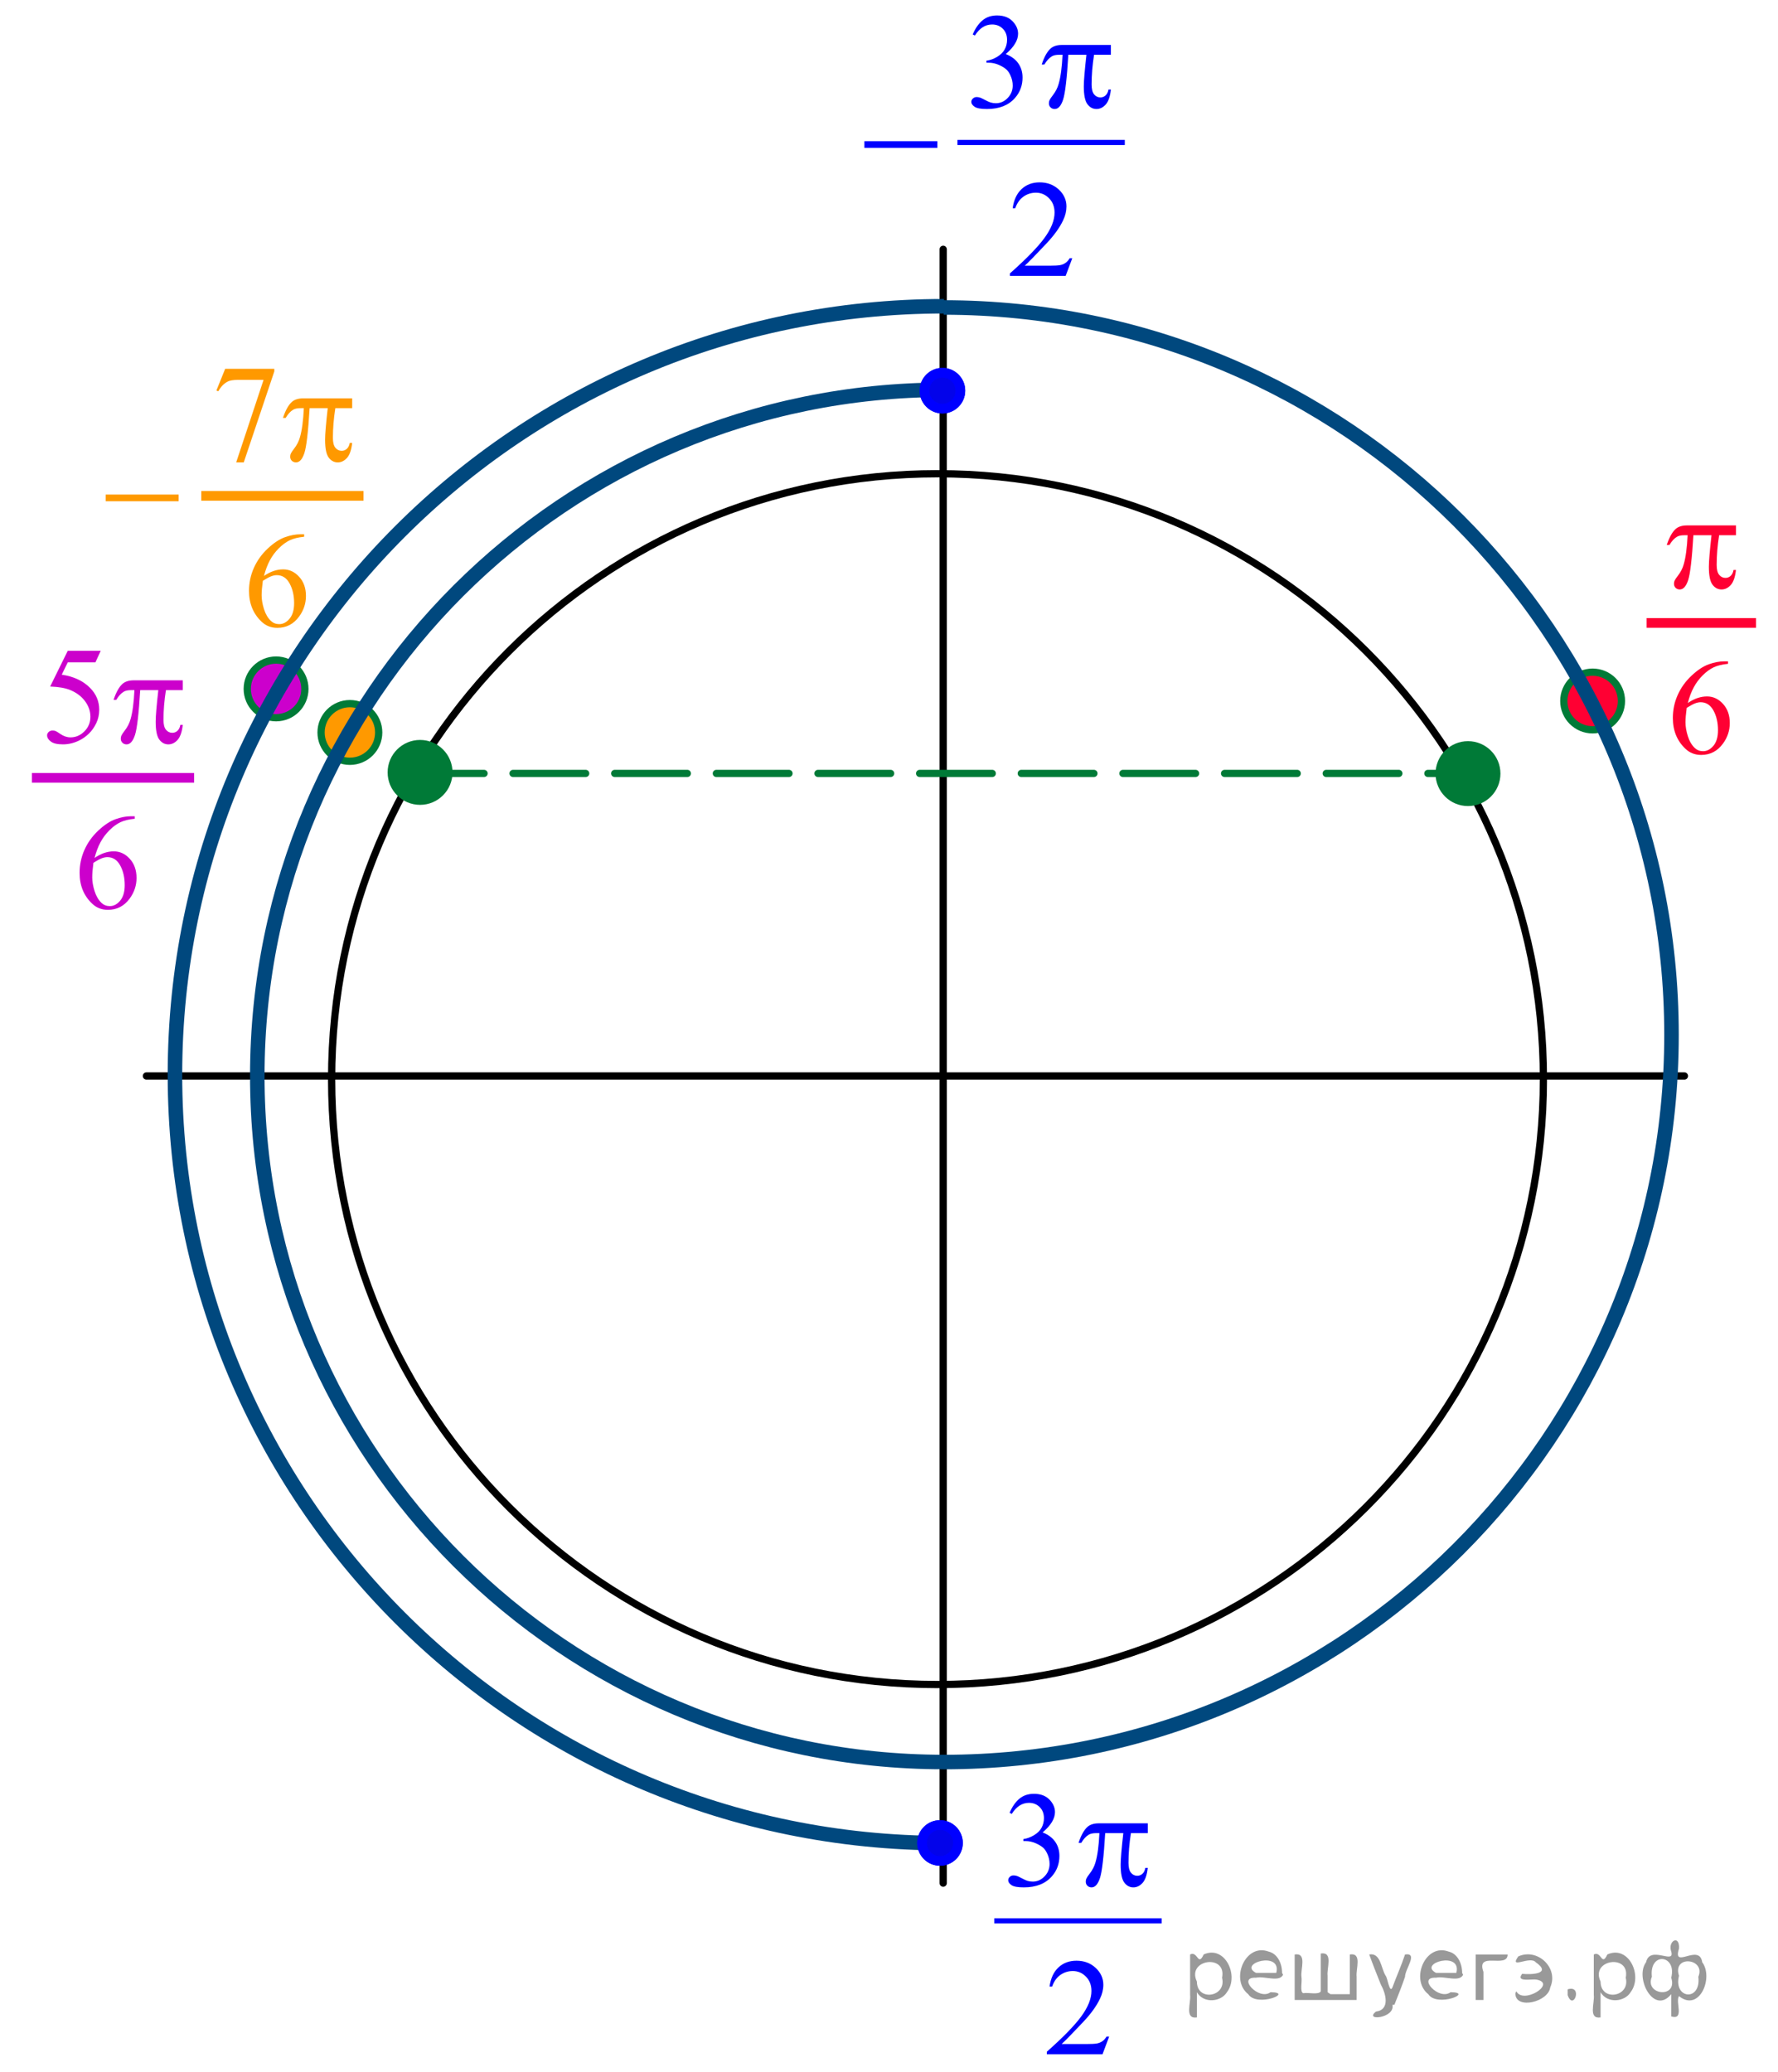 <?xml version="1.0" encoding="utf-8"?>
<!-- Generator: Adobe Illustrator 16.0.0, SVG Export Plug-In . SVG Version: 6.00 Build 0)  -->
<!DOCTYPE svg PUBLIC "-//W3C//DTD SVG 1.1//EN" "http://www.w3.org/Graphics/SVG/1.1/DTD/svg11.dtd">
<svg version="1.1" id="Слой_1" xmlns="http://www.w3.org/2000/svg" xmlns:xlink="http://www.w3.org/1999/xlink" x="0px" y="0px"
	 width="183.667px" height="214px" viewBox="-13.439 -27.57 183.667 214" enable-background="new -13.439 -27.57 183.667 214"
	 xml:space="preserve">
<path fill="none" stroke="#000000" stroke-width="0.75" stroke-linecap="round" stroke-linejoin="round" stroke-miterlimit="8" d="
	M83.407,21.36c-34.568,0-62.59,27.993-62.59,62.53c0,34.535,28.021,62.528,62.59,62.528c34.567,0,62.588-27.993,62.588-62.528
	C145.995,49.353,117.975,21.36,83.407,21.36L83.407,21.36z"/>
<line fill="none" stroke="#000000" stroke-width="0.75" stroke-linecap="round" stroke-linejoin="round" stroke-miterlimit="8" x1="83.993" y1="-1.82" x2="83.993" y2="166.93"/>
<line fill="none" stroke="#000000" stroke-width="0.75" stroke-linecap="round" stroke-linejoin="round" stroke-miterlimit="8" x1="1.686" y1="83.565" x2="160.561" y2="83.565"/>
<line fill="none" stroke="#0000FF" stroke-width="0.531" stroke-linecap="square" stroke-miterlimit="10" x1="85.729" y1="-12.855" x2="102.487" y2="-12.855"/>
<g>
	<path fill="#0000FF" d="M97.326-0.895l-0.684,1.822h-5.754v-0.26c1.691-1.498,2.885-2.724,3.574-3.672
		c0.689-0.95,1.035-1.817,1.035-2.604c0-0.602-0.189-1.095-0.568-1.479c-0.379-0.388-0.83-0.58-1.357-0.58
		c-0.48,0-0.91,0.138-1.291,0.408c-0.381,0.271-0.662,0.672-0.846,1.197H91.17c0.119-0.86,0.428-1.521,0.924-1.982
		s1.115-0.69,1.859-0.69c0.791,0,1.449,0.247,1.98,0.739c0.527,0.494,0.793,1.075,0.793,1.746c0,0.479-0.113,0.959-0.346,1.438
		c-0.354,0.754-0.93,1.552-1.725,2.396c-1.195,1.268-1.939,2.028-2.238,2.29h2.547c0.52,0,0.881-0.02,1.09-0.057
		s0.396-0.111,0.564-0.228c0.168-0.114,0.313-0.275,0.438-0.484L97.326-0.895L97.326-0.895z"/>
</g>
<path fill="#0000FF" d="M75.853-12.988h7.538v0.689h-7.538V-12.988z"/>
<line fill="none" stroke="#007A37" stroke-width="0.75" stroke-linecap="round" stroke-linejoin="round" stroke-miterlimit="8" stroke-dasharray="7.5,3" x1="29.061" y1="52.315" x2="137.061" y2="52.315"/>
<g>
	<path fill="#007A37" d="M138.205,49.357c-1.644,0-2.978,1.333-2.978,2.976c0,1.644,1.333,2.977,2.978,2.977
		c1.643,0,2.976-1.333,2.976-2.977C141.181,50.69,139.848,49.357,138.205,49.357L138.205,49.357z"/>
	<path fill="none" stroke="#007A37" stroke-width="0.75" stroke-linecap="round" stroke-linejoin="round" stroke-miterlimit="8" d="
		M138.205,49.357c-1.644,0-2.978,1.333-2.978,2.976c0,1.644,1.333,2.977,2.978,2.977c1.643,0,2.976-1.333,2.976-2.977
		C141.181,50.69,139.848,49.357,138.205,49.357L138.205,49.357z"/>
</g>
<g>
	<g>
		<path fill="#0000FF" d="M101.316-22.925v1.012h-1.74c-0.168,1.065-0.252,2.088-0.252,3.064c0,0.479,0.086,0.823,0.259,1.029
			c0.173,0.207,0.389,0.313,0.647,0.313c0.205,0,0.385-0.069,0.539-0.209c0.151-0.141,0.252-0.344,0.295-0.608h0.252
			c-0.082,0.736-0.265,1.255-0.543,1.559c-0.28,0.304-0.598,0.454-0.946,0.454c-0.374,0-0.687-0.166-0.935-0.496
			c-0.25-0.33-0.375-0.946-0.375-1.852c0-0.566,0.092-1.651,0.272-3.254h-1.87c-0.146,2.438-0.328,3.981-0.539,4.63
			c-0.211,0.646-0.501,0.972-0.87,0.972c-0.172,0-0.313-0.058-0.428-0.168c-0.113-0.11-0.169-0.251-0.169-0.419
			c0-0.121,0.02-0.227,0.059-0.313c0.053-0.121,0.164-0.291,0.338-0.511c0.293-0.377,0.496-0.771,0.61-1.188
			c0.206-0.708,0.34-1.708,0.401-3.003h-0.33c-0.35,0-0.611,0.058-0.783,0.168c-0.277,0.168-0.533,0.447-0.764,0.838h-0.279
			c0.27-0.806,0.582-1.36,0.941-1.669c0.272-0.231,0.658-0.35,1.15-0.35L101.316-22.925L101.316-22.925z"/>
	</g>
	<g>
		<path fill="#0000FF" d="M87.043-24.011c0.265-0.627,0.601-1.111,1.005-1.452s0.909-0.511,1.513-0.511
			c0.747,0,1.318,0.242,1.715,0.728c0.303,0.361,0.453,0.748,0.453,1.16c0,0.677-0.426,1.377-1.276,2.1
			c0.572,0.224,1.005,0.544,1.298,0.961s0.438,0.906,0.438,1.469c0,0.805-0.256,1.503-0.769,2.093
			c-0.668,0.769-1.636,1.153-2.903,1.153c-0.627,0-1.054-0.078-1.28-0.233c-0.227-0.155-0.339-0.322-0.339-0.501
			c0-0.132,0.054-0.249,0.161-0.35c0.107-0.101,0.237-0.151,0.388-0.151c0.114,0,0.231,0.019,0.35,0.055
			c0.078,0.022,0.254,0.106,0.528,0.25s0.464,0.23,0.57,0.257c0.169,0.05,0.35,0.075,0.542,0.075c0.467,0,0.873-0.181,1.218-0.542
			c0.346-0.361,0.519-0.789,0.519-1.283c0-0.362-0.08-0.714-0.24-1.057c-0.118-0.256-0.249-0.451-0.392-0.583
			c-0.196-0.183-0.467-0.349-0.809-0.498c-0.343-0.148-0.693-0.223-1.05-0.223h-0.22v-0.206c0.361-0.046,0.724-0.176,1.088-0.391
			c0.364-0.215,0.628-0.474,0.792-0.776c0.166-0.302,0.248-0.634,0.248-0.995c0-0.471-0.148-0.852-0.443-1.143
			s-0.662-0.436-1.101-0.436c-0.709,0-1.302,0.38-1.777,1.14L87.043-24.011z"/>
	</g>
</g>
<line fill="none" stroke="#0000FF" stroke-width="0.531" stroke-linecap="square" stroke-miterlimit="10" x1="89.538" y1="170.825" x2="106.297" y2="170.825"/>
<g>
	<path fill="#0000FF" d="M101.136,182.784l-0.685,1.822h-5.753v-0.26c1.691-1.498,2.884-2.723,3.574-3.672
		c0.688-0.949,1.035-1.816,1.035-2.604c0-0.602-0.189-1.096-0.568-1.48c-0.379-0.387-0.831-0.58-1.358-0.58
		c-0.479,0-0.909,0.139-1.291,0.408c-0.381,0.271-0.661,0.672-0.845,1.197h-0.266c0.12-0.859,0.428-1.521,0.924-1.982
		s1.115-0.689,1.859-0.689c0.791,0,1.449,0.246,1.979,0.738c0.528,0.494,0.794,1.076,0.794,1.746c0,0.479-0.114,0.959-0.346,1.438
		c-0.354,0.754-0.93,1.553-1.726,2.396c-1.194,1.268-1.938,2.027-2.237,2.289h2.547c0.519,0,0.881-0.02,1.09-0.057
		c0.208-0.037,0.396-0.111,0.564-0.227s0.313-0.275,0.438-0.484H101.136L101.136,182.784z"/>
</g>
<g>
	<g>
		<path fill="#0000FF" d="M105.125,160.755v1.012h-1.74c-0.168,1.066-0.252,2.088-0.252,3.064c0,0.479,0.086,0.824,0.26,1.029
			c0.172,0.207,0.389,0.313,0.646,0.313c0.205,0,0.385-0.068,0.539-0.209c0.152-0.141,0.252-0.344,0.295-0.607h0.252
			c-0.082,0.736-0.264,1.254-0.543,1.559c-0.279,0.303-0.598,0.453-0.945,0.453c-0.375,0-0.688-0.166-0.936-0.496
			c-0.25-0.33-0.375-0.945-0.375-1.852c0-0.566,0.092-1.65,0.273-3.254h-1.871c-0.146,2.439-0.328,3.982-0.539,4.631
			c-0.211,0.646-0.501,0.971-0.87,0.971c-0.172,0-0.313-0.057-0.428-0.168c-0.113-0.109-0.169-0.25-0.169-0.418
			c0-0.121,0.02-0.227,0.059-0.314c0.053-0.121,0.164-0.291,0.338-0.51c0.293-0.377,0.496-0.771,0.61-1.188
			c0.206-0.709,0.34-1.709,0.401-3.004h-0.33c-0.35,0-0.611,0.059-0.783,0.168c-0.277,0.168-0.533,0.447-0.764,0.838h-0.28
			c0.27-0.805,0.583-1.359,0.942-1.668c0.272-0.232,0.658-0.35,1.15-0.35H105.125L105.125,160.755z"/>
	</g>
	<g>
		<path fill="#0000FF" d="M90.853,159.669c0.265-0.627,0.601-1.111,1.005-1.452s0.909-0.511,1.513-0.511
			c0.746,0,1.318,0.242,1.716,0.727c0.302,0.361,0.453,0.748,0.453,1.16c0,0.678-0.426,1.377-1.277,2.1
			c0.572,0.225,1.004,0.545,1.297,0.961c0.293,0.417,0.439,0.906,0.439,1.469c0,0.806-0.256,1.504-0.769,2.094
			c-0.668,0.769-1.636,1.152-2.903,1.152c-0.627,0-1.054-0.077-1.28-0.232c-0.227-0.156-0.339-0.322-0.339-0.502
			c0-0.132,0.054-0.248,0.161-0.35c0.107-0.101,0.237-0.15,0.388-0.15c0.114,0,0.231,0.018,0.35,0.055
			c0.078,0.022,0.254,0.106,0.528,0.25c0.274,0.145,0.464,0.23,0.57,0.258c0.169,0.051,0.35,0.075,0.542,0.075
			c0.467,0,0.873-0.181,1.218-0.542s0.518-0.789,0.518-1.283c0-0.361-0.08-0.714-0.24-1.057c-0.119-0.257-0.249-0.451-0.391-0.584
			c-0.197-0.184-0.467-0.349-0.81-0.498c-0.343-0.148-0.693-0.223-1.05-0.223h-0.22v-0.205c0.361-0.047,0.724-0.177,1.088-0.392
			c0.364-0.216,0.628-0.474,0.792-0.776c0.165-0.301,0.248-0.633,0.248-0.994c0-0.472-0.148-0.853-0.443-1.143
			c-0.295-0.291-0.662-0.437-1.102-0.437c-0.709,0-1.302,0.38-1.777,1.14L90.853,159.669z"/>
	</g>
</g>
<path fill="none" stroke="#00487E" stroke-width="1.5" stroke-linejoin="round" stroke-miterlimit="8" d="M83.074,12.69
	L83.074,12.69"/>
<g>
	<path fill="#007A37" d="M29.955,49.231c-1.644,0-2.978,1.334-2.978,2.977c0,1.644,1.333,2.977,2.978,2.977
		c1.643,0,2.976-1.333,2.976-2.977C32.931,50.565,31.598,49.231,29.955,49.231L29.955,49.231z"/>
	<path fill="none" stroke="#007A37" stroke-width="0.75" stroke-linecap="round" stroke-linejoin="round" stroke-miterlimit="8" d="
		M29.955,49.231c-1.644,0-2.978,1.334-2.978,2.977c0,1.644,1.333,2.977,2.978,2.977c1.643,0,2.976-1.333,2.976-2.977
		C32.931,50.565,31.598,49.231,29.955,49.231L29.955,49.231z"/>
</g>
<g>
	<path fill="#FF9900" d="M22.705,45.106c-1.644,0-2.978,1.334-2.978,2.977c0,1.644,1.333,2.977,2.978,2.977
		c1.643,0,2.976-1.333,2.976-2.977C25.681,46.44,24.348,45.106,22.705,45.106L22.705,45.106z"/>
	<path fill="none" stroke="#007A37" stroke-width="0.75" stroke-linecap="round" stroke-linejoin="round" stroke-miterlimit="8" d="
		M22.705,45.106c-1.644,0-2.978,1.334-2.978,2.977c0,1.644,1.333,2.977,2.978,2.977c1.643,0,2.976-1.333,2.976-2.977
		C25.681,46.44,24.348,45.106,22.705,45.106L22.705,45.106z"/>
</g>
<g>
	<path fill="#CC00CC" d="M15.08,40.606c-1.644,0-2.978,1.334-2.978,2.977c0,1.644,1.333,2.977,2.978,2.977
		c1.643,0,2.976-1.333,2.976-2.977C18.056,41.94,16.723,40.606,15.08,40.606L15.08,40.606z"/>
	<path fill="none" stroke="#007A37" stroke-width="0.75" stroke-linecap="round" stroke-linejoin="round" stroke-miterlimit="8" d="
		M15.08,40.606c-1.644,0-2.978,1.334-2.978,2.977c0,1.644,1.333,2.977,2.978,2.977c1.643,0,2.976-1.333,2.976-2.977
		C18.056,41.94,16.723,40.606,15.08,40.606L15.08,40.606z"/>
</g>
<g>
	<path fill="#FF0033" d="M151.08,41.856c-1.644,0-2.978,1.334-2.978,2.977c0,1.644,1.333,2.977,2.978,2.977
		c1.643,0,2.976-1.333,2.976-2.977C154.056,43.19,152.723,41.856,151.08,41.856L151.08,41.856z"/>
	<path fill="none" stroke="#007A37" stroke-width="0.75" stroke-linecap="round" stroke-linejoin="round" stroke-miterlimit="8" d="
		M151.08,41.856c-1.644,0-2.978,1.334-2.978,2.977c0,1.644,1.333,2.977,2.978,2.977c1.643,0,2.976-1.333,2.976-2.977
		C154.056,43.19,152.723,41.856,151.08,41.856L151.08,41.856z"/>
</g>
<path fill="none" stroke="#00487E" stroke-width="1.5" stroke-linejoin="round" stroke-miterlimit="8" d="M84.074,12.69
	c-39.177,0-70.935,31.725-70.935,70.867c0,39.14,31.756,70.865,70.935,70.865"/>
<path fill="none" stroke="#00487E" stroke-width="1.5" stroke-linejoin="round" stroke-miterlimit="8" d="M84.038,154.425
	c41.528,0,75.19-33.629,75.19-75.117c0-41.49-33.662-75.119-75.19-75.119l0,0"/>
<path fill="none" stroke="#00487E" stroke-width="1.5" stroke-linejoin="round" stroke-miterlimit="8" d="M84.08,4.061
	c-43.879,0-79.447,35.532-79.447,79.371c0,43.837,35.567,79.369,79.447,79.369"/>
<g>
	<path fill="#0303EA" stroke="#0000FF" stroke-miterlimit="10" d="M85.768,12.781c0-1.021-0.83-1.852-1.854-1.852
		s-1.854,0.828-1.854,1.852s0.83,1.854,1.854,1.854C84.937,14.635,85.768,13.805,85.768,12.781L85.768,12.781z"/>
	<path fill="#0303EA" stroke="#0000FF" stroke-miterlimit="10" d="M85.768,12.781c0-1.021-0.83-1.852-1.854-1.852
		s-1.854,0.828-1.854,1.852s0.83,1.854,1.854,1.854C84.937,14.635,85.768,13.805,85.768,12.781L85.768,12.781z"/>
</g>
<g>
	<path fill="#0303EA" stroke="#0000FF" stroke-miterlimit="10" d="M85.518,162.782c0-1.021-0.83-1.852-1.854-1.852
		s-1.854,0.828-1.854,1.852s0.83,1.854,1.854,1.854C84.687,164.635,85.518,163.805,85.518,162.782L85.518,162.782z"/>
	<path fill="#0303EA" stroke="#0000FF" stroke-miterlimit="10" d="M85.518,162.782c0-1.021-0.83-1.852-1.854-1.852
		s-1.854,0.828-1.854,1.852s0.83,1.854,1.854,1.854C84.687,164.635,85.518,163.805,85.518,162.782L85.518,162.782z"/>
</g>
<path fill="#FF9900" d="M9.821,10.526h5.076v0.265l-3.156,9.398h-0.782l2.828-8.525h-2.604c-0.526,0-0.901,0.063-1.124,0.188
	c-0.391,0.214-0.705,0.544-0.943,0.991l-0.202-0.077L9.821,10.526z"/>
<path fill="#FF9900" d="M17.98,27.615v0.254c-0.604,0.06-1.097,0.18-1.479,0.36c-0.382,0.181-0.759,0.456-1.132,0.827
	s-0.682,0.784-0.926,1.239c-0.245,0.455-0.45,0.996-0.614,1.623c0.659-0.453,1.32-0.68,1.983-0.68c0.636,0,1.187,0.256,1.654,0.769
	c0.467,0.513,0.7,1.171,0.7,1.977c0,0.778-0.236,1.487-0.707,2.128c-0.567,0.778-1.318,1.167-2.251,1.167
	c-0.636,0-1.176-0.21-1.62-0.631c-0.87-0.819-1.304-1.88-1.304-3.185c0-0.833,0.167-1.624,0.501-2.375s0.811-1.416,1.431-1.997
	s1.213-0.972,1.781-1.174c0.567-0.201,1.096-0.302,1.585-0.302H17.98z M13.712,32.419c-0.083,0.618-0.124,1.116-0.124,1.496
	c0,0.439,0.081,0.916,0.244,1.431c0.162,0.515,0.404,0.923,0.724,1.225c0.233,0.215,0.517,0.323,0.851,0.323
	c0.398,0,0.754-0.188,1.067-0.563c0.313-0.375,0.47-0.911,0.47-1.606c0-0.782-0.156-1.459-0.467-2.031s-0.752-0.858-1.325-0.858
	c-0.174,0-0.36,0.037-0.559,0.11C14.395,32.018,14.101,32.176,13.712,32.419z"/>
<path fill="#CC00CC" d="M-3.035,39.651l-0.546,1.19h-2.857l-0.623,1.274c1.237,0.182,2.217,0.642,2.941,1.379
	c0.621,0.635,0.931,1.382,0.931,2.241c0,0.5-0.102,0.962-0.305,1.387c-0.203,0.425-0.458,0.786-0.767,1.085s-0.651,0.54-1.029,0.721
	c-0.537,0.257-1.088,0.385-1.652,0.385c-0.57,0-0.984-0.097-1.243-0.291s-0.389-0.407-0.389-0.641c0-0.131,0.054-0.246,0.161-0.347
	s0.243-0.15,0.406-0.15c0.121,0,0.228,0.019,0.318,0.056c0.091,0.038,0.247,0.133,0.466,0.287c0.35,0.243,0.705,0.364,1.064,0.364
	c0.546,0,1.026-0.207,1.439-0.62s0.62-0.916,0.62-1.509c0-0.574-0.185-1.11-0.553-1.607s-0.877-0.881-1.526-1.152
	c-0.509-0.21-1.202-0.332-2.08-0.364l1.82-3.69H-3.035z"/>
<line fill="none" stroke="#FF9900" stroke-miterlimit="10" x1="7.354" y1="23.645" x2="24.112" y2="23.645"/>
<path fill="#FF9900" d="M-2.522,23.512h7.538v0.689h-7.538V23.512z"/>
<g>
	<path fill="#FF9900" d="M22.941,13.575v1.012h-1.74c-0.168,1.065-0.252,2.088-0.252,3.064c0,0.479,0.086,0.823,0.259,1.029
		c0.173,0.207,0.389,0.313,0.647,0.313c0.205,0,0.385-0.069,0.539-0.209c0.151-0.141,0.252-0.344,0.295-0.608h0.252
		c-0.082,0.736-0.265,1.255-0.543,1.559c-0.28,0.304-0.598,0.454-0.946,0.454c-0.374,0-0.687-0.166-0.935-0.496
		c-0.25-0.33-0.375-0.946-0.375-1.852c0-0.566,0.092-1.651,0.272-3.254h-1.87c-0.146,2.438-0.328,3.981-0.539,4.63
		c-0.211,0.646-0.501,0.972-0.87,0.972c-0.172,0-0.313-0.058-0.428-0.168c-0.113-0.11-0.169-0.251-0.169-0.419
		c0-0.121,0.02-0.227,0.059-0.313c0.053-0.121,0.164-0.291,0.338-0.511c0.293-0.377,0.496-0.771,0.61-1.188
		c0.206-0.708,0.34-1.708,0.401-3.003h-0.33c-0.35,0-0.611,0.058-0.783,0.168c-0.277,0.168-0.533,0.447-0.764,0.838h-0.279
		c0.27-0.806,0.582-1.36,0.941-1.669c0.272-0.231,0.658-0.35,1.15-0.35L22.941,13.575L22.941,13.575z"/>
</g>
<path fill="#CC00CC" d="M0.48,56.74v0.254c-0.604,0.06-1.097,0.18-1.479,0.36c-0.382,0.181-0.759,0.456-1.132,0.827
	s-0.682,0.784-0.926,1.239c-0.245,0.455-0.45,0.996-0.614,1.623c0.659-0.453,1.32-0.68,1.983-0.68c0.636,0,1.187,0.256,1.654,0.769
	c0.467,0.513,0.7,1.171,0.7,1.977c0,0.778-0.236,1.487-0.707,2.128c-0.567,0.778-1.318,1.167-2.251,1.167
	c-0.636,0-1.176-0.21-1.62-0.631c-0.87-0.819-1.304-1.88-1.304-3.185c0-0.833,0.167-1.624,0.501-2.375s0.811-1.416,1.431-1.997
	s1.213-0.972,1.781-1.174c0.567-0.201,1.096-0.302,1.585-0.302H0.48z M-3.788,61.544c-0.083,0.618-0.124,1.116-0.124,1.496
	c0,0.439,0.081,0.916,0.244,1.431c0.162,0.515,0.404,0.923,0.724,1.225c0.233,0.215,0.517,0.323,0.851,0.323
	c0.398,0,0.754-0.188,1.067-0.563c0.313-0.375,0.47-0.911,0.47-1.606c0-0.782-0.156-1.459-0.467-2.031s-0.752-0.858-1.325-0.858
	c-0.174,0-0.36,0.037-0.559,0.11C-3.105,61.143-3.399,61.301-3.788,61.544z"/>
<line fill="none" stroke="#CC00CC" stroke-miterlimit="10" x1="-10.146" y1="52.77" x2="6.612" y2="52.77"/>
<g>
	<path fill="#CC00CC" d="M5.441,42.7v1.012h-1.74c-0.168,1.065-0.252,2.088-0.252,3.064c0,0.479,0.086,0.823,0.259,1.029
		c0.173,0.207,0.389,0.313,0.647,0.313c0.205,0,0.385-0.069,0.539-0.209c0.151-0.141,0.252-0.344,0.295-0.608h0.252
		c-0.082,0.736-0.265,1.255-0.543,1.559c-0.28,0.304-0.598,0.454-0.946,0.454c-0.374,0-0.687-0.166-0.935-0.496
		c-0.25-0.33-0.375-0.946-0.375-1.852c0-0.566,0.092-1.651,0.272-3.254h-1.87c-0.146,2.438-0.328,3.981-0.539,4.63
		c-0.211,0.646-0.501,0.972-0.87,0.972c-0.172,0-0.313-0.058-0.428-0.168c-0.113-0.11-0.169-0.251-0.169-0.419
		c0-0.121,0.02-0.227,0.059-0.313c0.053-0.121,0.164-0.291,0.338-0.511c0.293-0.377,0.496-0.771,0.61-1.188
		c0.206-0.708,0.34-1.708,0.401-3.003h-0.33c-0.35,0-0.611,0.058-0.783,0.168c-0.277,0.168-0.533,0.447-0.764,0.838h-0.279
		c0.27-0.806,0.582-1.36,0.941-1.669c0.272-0.231,0.658-0.35,1.15-0.35L5.441,42.7L5.441,42.7z"/>
</g>
<path fill="#FF0033" d="M165.064,40.74v0.254c-0.604,0.06-1.097,0.18-1.479,0.36c-0.383,0.181-0.76,0.456-1.133,0.827
	s-0.682,0.784-0.926,1.239c-0.246,0.455-0.45,0.996-0.615,1.623c0.659-0.453,1.32-0.68,1.984-0.68c0.635,0,1.187,0.256,1.653,0.769
	c0.467,0.513,0.7,1.171,0.7,1.977c0,0.778-0.236,1.487-0.707,2.128c-0.567,0.778-1.318,1.167-2.251,1.167
	c-0.636,0-1.176-0.21-1.62-0.631c-0.869-0.819-1.304-1.88-1.304-3.185c0-0.833,0.167-1.624,0.501-2.375s0.811-1.416,1.432-1.997
	c0.619-0.581,1.213-0.972,1.78-1.174c0.567-0.201,1.096-0.302,1.585-0.302H165.064z M160.796,45.544
	c-0.083,0.618-0.124,1.116-0.124,1.496c0,0.439,0.082,0.916,0.244,1.431c0.162,0.515,0.404,0.923,0.725,1.225
	c0.232,0.215,0.516,0.323,0.85,0.323c0.398,0,0.754-0.188,1.068-0.563c0.313-0.375,0.47-0.911,0.47-1.606
	c0-0.782-0.155-1.459-0.467-2.031s-0.753-0.858-1.325-0.858c-0.174,0-0.359,0.037-0.559,0.11S161.185,45.301,160.796,45.544z"/>
<line fill="none" stroke="#FF0033" stroke-miterlimit="10" x1="156.658" y1="36.77" x2="167.96" y2="36.77"/>
<g>
	<path fill="#FF0033" d="M165.885,26.7v1.012h-1.74c-0.168,1.065-0.252,2.088-0.252,3.064c0,0.479,0.086,0.823,0.259,1.029
		c0.173,0.207,0.389,0.313,0.647,0.313c0.205,0,0.385-0.069,0.539-0.209c0.151-0.141,0.252-0.344,0.295-0.608h0.252
		c-0.082,0.736-0.265,1.255-0.543,1.559c-0.28,0.304-0.598,0.454-0.946,0.454c-0.374,0-0.687-0.166-0.935-0.496
		c-0.25-0.33-0.375-0.946-0.375-1.852c0-0.566,0.092-1.651,0.272-3.254h-1.87c-0.146,2.438-0.328,3.981-0.539,4.63
		c-0.211,0.646-0.501,0.972-0.87,0.972c-0.172,0-0.313-0.058-0.428-0.168c-0.113-0.11-0.169-0.251-0.169-0.419
		c0-0.121,0.02-0.227,0.059-0.313c0.053-0.121,0.164-0.291,0.338-0.511c0.293-0.377,0.496-0.771,0.61-1.188
		c0.206-0.708,0.34-1.708,0.401-3.003h-0.33c-0.35,0-0.611,0.058-0.783,0.168c-0.277,0.168-0.533,0.447-0.764,0.838h-0.279
		c0.27-0.806,0.582-1.36,0.941-1.669c0.272-0.231,0.658-0.35,1.15-0.35L165.885,26.7L165.885,26.7z"/>
</g>
<g style="stroke:none;fill:#000;fill-opacity:0.4" > <path d="m 110.2,178.3 c 0,0.8 0,1.6 0,2.5 -1.3,0.2 -0.6,-1.5 -0.7,-2.3 0,-1.4 0,-2.8 0,-4.2 0.8,-0.4 0.8,1.3 1.4,0.0 2.2,-1.0 3.7,2.2 2.4,3.9 -0.6,1.0 -2.4,1.2 -3.1,0.0 z m 2.6,-1.6 c 0.5,-2.5 -3.7,-1.9 -2.6,0.4 0.0,2.1 3.1,1.6 2.6,-0.4 z" /> <path d="m 119.1,176.4 c -0.4,0.8 -1.9,0.1 -2.8,0.3 -2.0,-0.1 0.3,2.4 1.5,1.5 2.5,0.0 -1.4,1.6 -2.3,0.2 -1.9,-1.5 -0.3,-5.3 2.1,-4.4 0.9,0.2 1.4,1.2 1.4,2.2 z m -0.7,-0.2 c 0.6,-2.3 -4.0,-1.0 -2.1,0.0 0.7,0 1.4,-0.0 2.1,-0.0 z" /> <path d="m 124.0,178.4 c 0.6,0 1.3,0 2.0,0 0,-1.3 0,-2.7 0,-4.1 1.3,-0.2 0.6,1.5 0.7,2.3 0,0.8 0,1.6 0,2.4 -2.1,0 -4.2,0 -6.4,0 0,-1.5 0,-3.1 0,-4.7 1.3,-0.2 0.6,1.5 0.7,2.3 0.1,0.5 -0.2,1.6 0.2,1.7 0.5,-0.1 1.6,0.2 1.8,-0.2 0,-1.3 0,-2.6 0,-3.9 1.3,-0.2 0.6,1.5 0.7,2.3 0,0.5 0,1.1 0,1.7 z" /> <path d="m 130.4,179.5 c 0.3,1.4 -3.0,1.7 -1.7,0.7 1.5,-0.2 1.0,-1.9 0.5,-2.8 -0.4,-1.0 -0.8,-2.0 -1.2,-3.1 1.2,-0.2 1.2,1.4 1.7,2.2 0.2,0.2 0.4,1.9 0.7,1.2 0.4,-1.1 0.9,-2.2 1.3,-3.4 1.4,-0.2 0.0,1.5 -0.0,2.3 -0.3,0.9 -0.7,1.9 -1.1,2.9 z" /> <path d="m 137.7,176.4 c -0.4,0.8 -1.9,0.1 -2.8,0.3 -2.0,-0.1 0.3,2.4 1.5,1.5 2.5,0.0 -1.4,1.6 -2.3,0.2 -1.9,-1.5 -0.3,-5.3 2.1,-4.4 0.9,0.2 1.4,1.2 1.4,2.2 z m -0.7,-0.2 c 0.6,-2.3 -4.0,-1.0 -2.1,0.0 0.7,0 1.4,-0.0 2.1,-0.0 z" /> <path d="m 139.0,179.0 c 0,-1.5 0,-3.1 0,-4.7 1.1,0 2.2,0 3.3,0 0.0,1.5 -3.3,-0.4 -2.5,1.8 0,0.9 0,1.9 0,2.9 -0.2,0 -0.5,0 -0.7,0 z" /> <path d="m 143.2,178.1 c 0.7,1.4 4.2,-0.8 2.1,-1.2 -0.5,-0.1 -2.2,0.3 -1.5,-0.6 1.0,0.1 3.1,0.0 1.4,-1.2 -0.6,-0.7 -2.8,0.8 -1.8,-0.6 2.0,-0.9 4.2,1.2 3.3,3.2 -0.2,1.5 -3.5,2.3 -3.6,0.7 l 0,-0.1 0,-0.0 0,0 z" /> <path d="m 148.5,177.9 c 1.6,-0.5 0.6,2.3 -0.0,0.6 -0.0,-0.2 0.0,-0.4 0.0,-0.6 z" /> <path d="m 151.9,178.3 c 0,0.8 0,1.6 0,2.5 -1.3,0.2 -0.6,-1.5 -0.7,-2.3 0,-1.4 0,-2.8 0,-4.2 0.8,-0.4 0.8,1.3 1.4,0.0 2.2,-1.0 3.7,2.2 2.4,3.9 -0.6,1.0 -2.4,1.2 -3.1,0.0 z m 2.6,-1.6 c 0.5,-2.5 -3.7,-1.9 -2.6,0.4 0.0,2.1 3.1,1.6 2.6,-0.4 z" /> <path d="m 157.2,176.6 c -0.8,1.9 2.7,2.3 2.0,0.1 0.6,-2.4 -2.3,-2.7 -2.0,-0.1 z m 2.0,4.2 c 0,-0.8 0,-1.6 0,-2.4 -1.8,2.2 -3.8,-1.7 -2.6,-3.3 0.4,-1.8 3.0,0.3 2.6,-1.1 -0.4,-1.1 0.9,-1.8 0.8,-0.3 -0.7,2.2 2.1,-0.6 2.4,1.4 1.2,1.6 -0.3,5.2 -2.4,3.5 -0.4,0.6 0.6,2.5 -0.8,2.1 z m 2.8,-4.2 c 0.8,-1.9 -2.7,-2.3 -2.0,-0.1 -0.6,2.4 2.3,2.7 2.0,0.1 z" /> </g></svg>

<!--File created and owned by https://sdamgia.ru. Copying is prohibited. All rights reserved.-->
